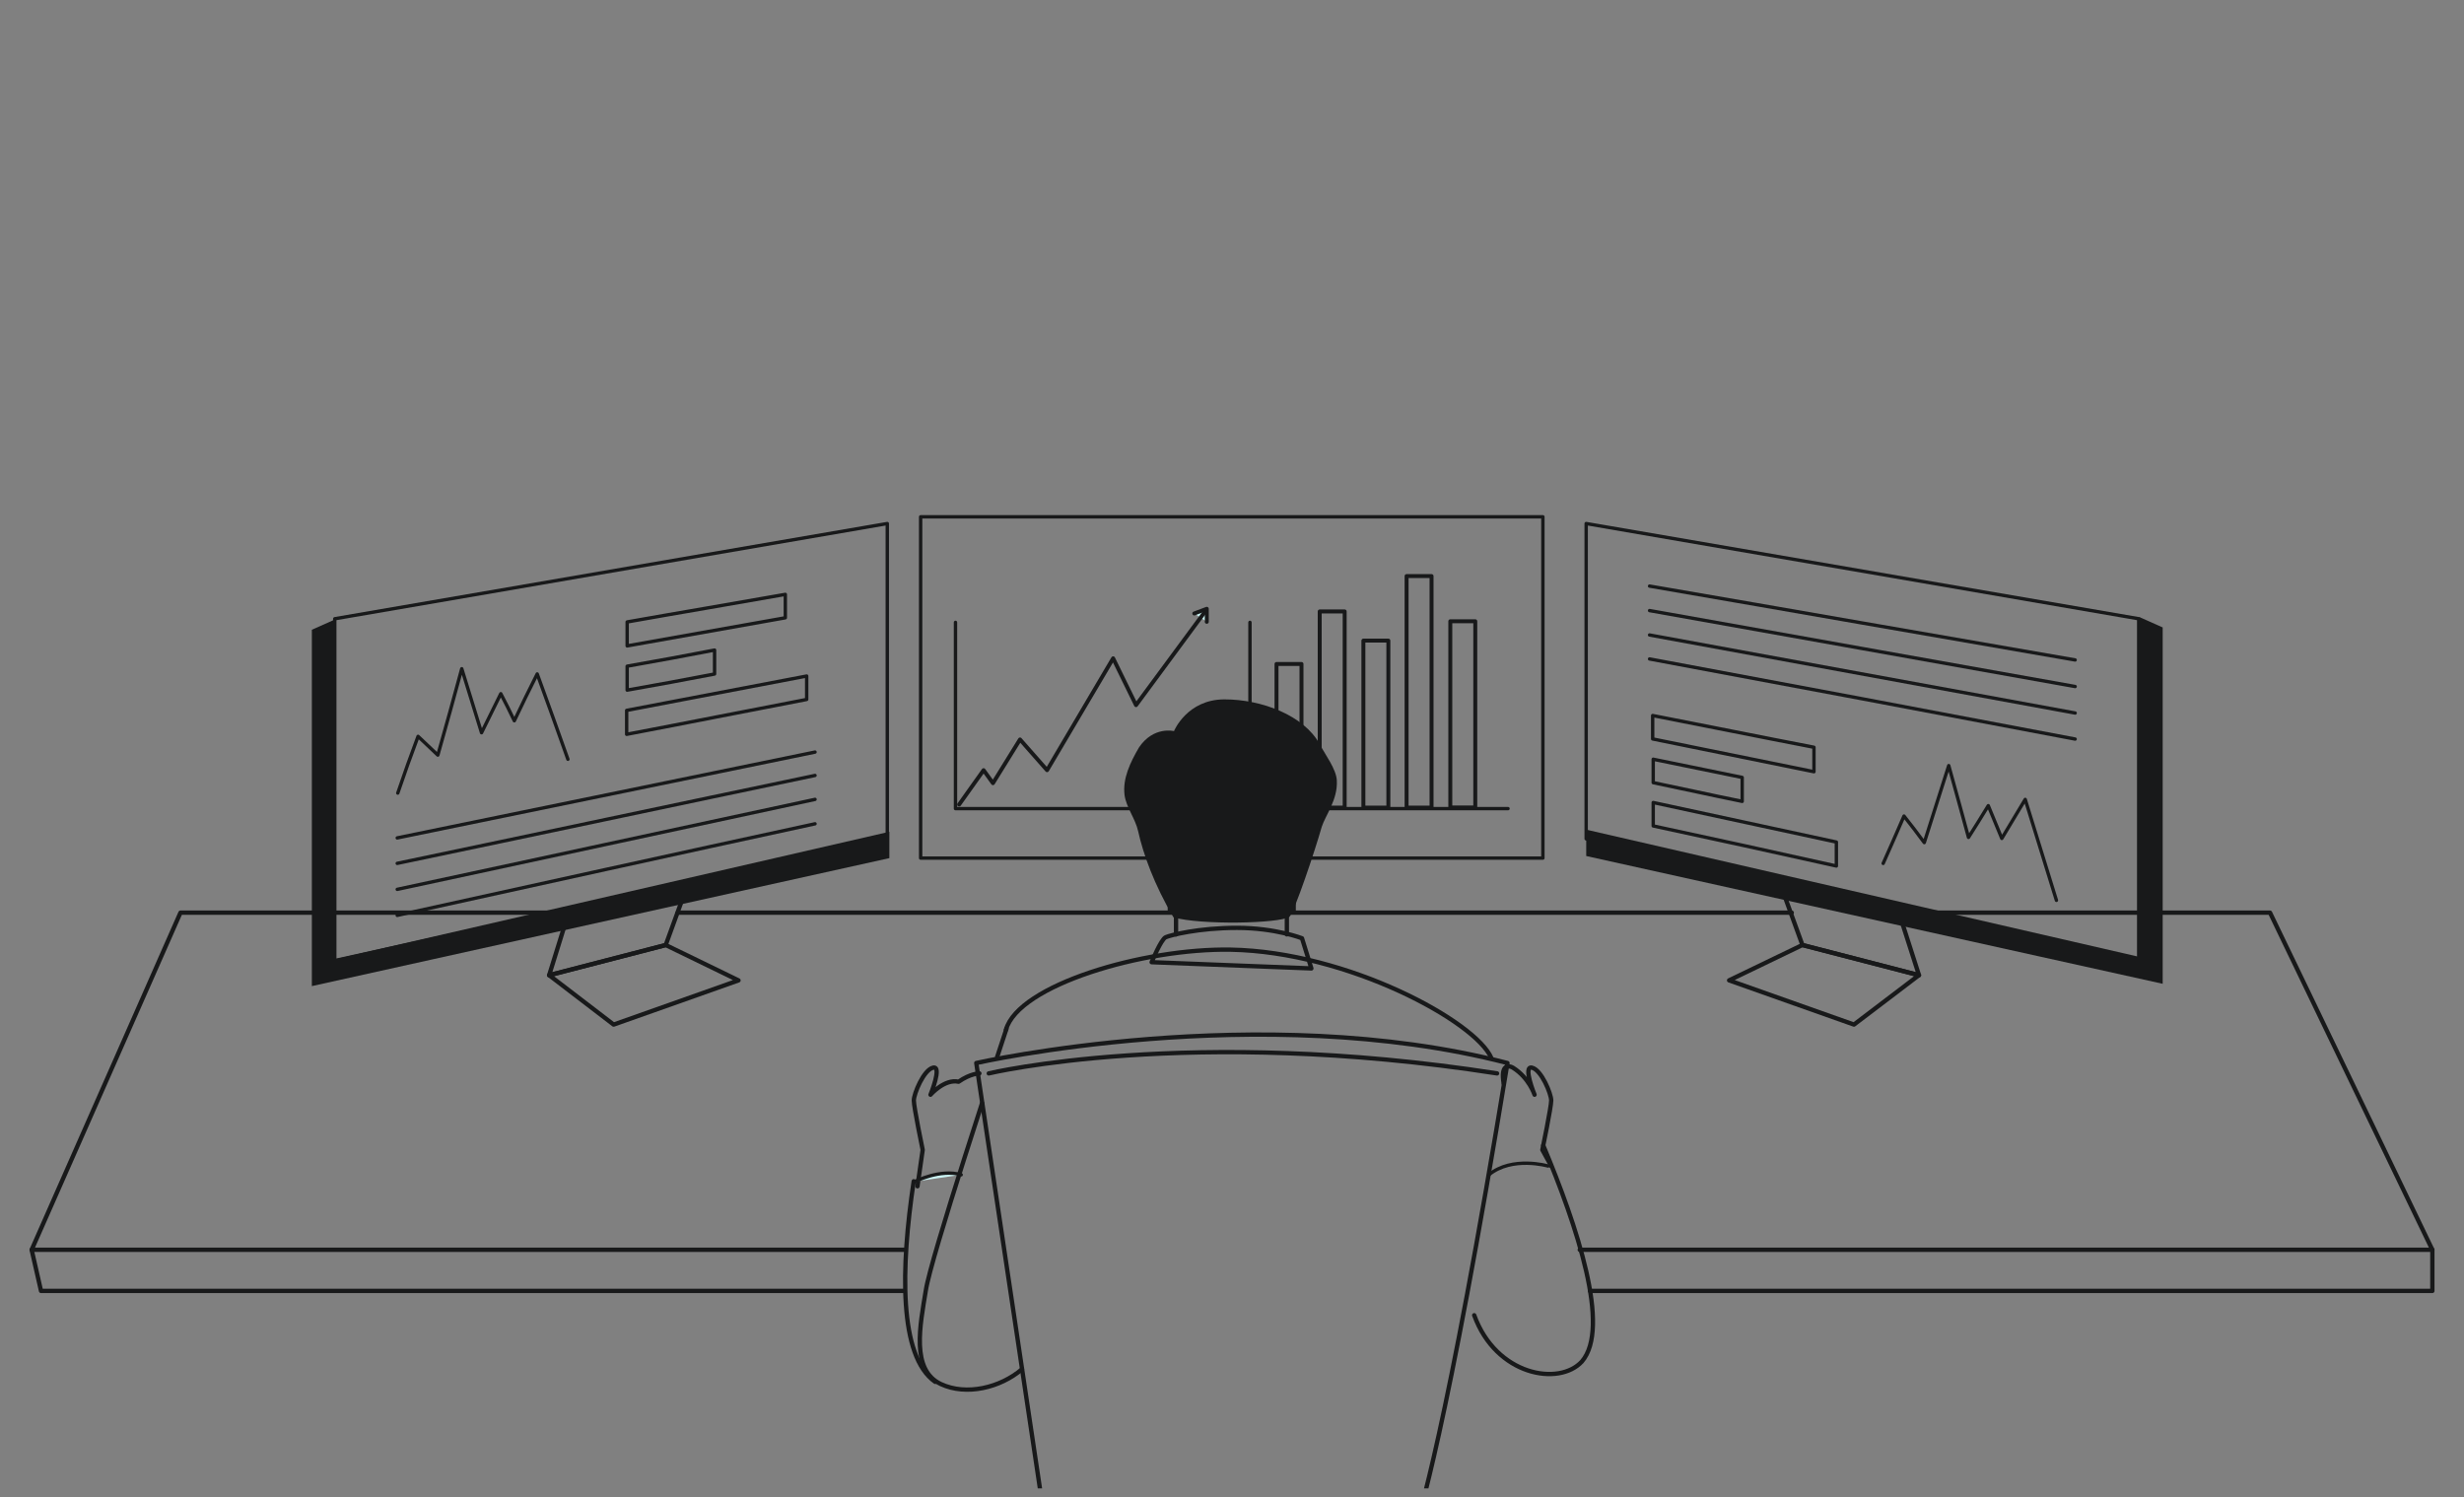 <svg width="232" height="141" viewBox="0 0 232 141" fill="none" xmlns="http://www.w3.org/2000/svg">
<rect x="0" y="0" width="232" height="141" fill="#808080" stroke="none"/>
<g clip-path="url(#clip0_688_36530)">
<path d="M63.815 85.941H168.705M56.264 85.941H16.991L2.98 117.685H85.263M176.719 85.941H213.736L229.02 117.685H148.742" stroke="#18191A" stroke-width="0.407" stroke-miterlimit="10" stroke-linecap="round" stroke-linejoin="round"/>
<path d="M2.98 117.686L3.862 121.556H85.13M229.02 117.686V121.556H149.704" stroke="#18191A" stroke-width="0.407" stroke-miterlimit="10" stroke-linecap="round" stroke-linejoin="round"/>
<path d="M64.44 84.147L62.676 88.996L51.703 91.838L53.271 86.792L64.44 84.147Z" stroke="#18191A" stroke-width="0.407" stroke-miterlimit="10" stroke-linecap="round" stroke-linejoin="round"/>
<path d="M31.587 90.317L83.739 78.322V80.805L29.363 92.856V59.3L31.587 58.31V90.317Z" fill="#18191A"/>
<path d="M31.52 58.264L83.544 49.299V78.985L31.52 90.448V58.264Z" stroke="#18191A" stroke-width="0.318" stroke-miterlimit="10" stroke-linecap="round" stroke-linejoin="round"/>
<path d="M62.676 88.984L51.703 91.826L57.778 96.479L69.534 92.316L62.676 88.984Z" stroke="#18191A" stroke-width="0.407" stroke-miterlimit="10" stroke-linecap="round" stroke-linejoin="round"/>
<path d="M167.949 84.144L169.713 88.994L180.686 91.835L179.069 86.79L167.949 84.144Z" stroke="#18191A" stroke-width="0.407" stroke-miterlimit="10" stroke-linecap="round" stroke-linejoin="round"/>
<path d="M201.405 90.099L149.352 78.123V80.606L203.629 92.637V59.081L201.405 58.092V90.099Z" fill="#18191A"/>
<path d="M201.371 58.264L149.347 49.299V78.985L201.371 90.448V58.264Z" stroke="#18191A" stroke-width="0.318" stroke-miterlimit="10" stroke-linecap="round" stroke-linejoin="round"/>
<path d="M169.712 88.982L180.685 91.824L174.562 96.478L162.805 92.314L169.712 88.982Z" stroke="#18191A" stroke-width="0.407" stroke-miterlimit="10" stroke-linecap="round" stroke-linejoin="round"/>
<path d="M121.807 79.484H110.148V85.706H121.807V79.484Z" fill="#CBF4F4" stroke="#18191A" stroke-width="0.407" stroke-miterlimit="10" stroke-linecap="round" stroke-linejoin="round"/>
<path d="M145.272 48.664H86.684V80.8H145.272V48.664Z" stroke="#18191A" stroke-width="0.318" stroke-miterlimit="10" stroke-linecap="round" stroke-linejoin="round"/>
<path d="M89.965 58.605V76.143H114.263" stroke="#18191A" stroke-width="0.318" stroke-miterlimit="10" stroke-linecap="round" stroke-linejoin="round"/>
<path d="M117.691 58.605V76.143H141.989" stroke="#18191A" stroke-width="0.318" stroke-miterlimit="10" stroke-linecap="round" stroke-linejoin="round"/>
<path d="M122.543 62.522H120.191V76.042H122.543V62.522Z" stroke="#18191A" stroke-width="0.372" stroke-miterlimit="10" stroke-linecap="round" stroke-linejoin="round"/>
<path d="M126.609 57.576H124.258V76.044H126.609V57.576Z" stroke="#18191A" stroke-width="0.372" stroke-miterlimit="10" stroke-linecap="round" stroke-linejoin="round"/>
<path d="M130.722 60.322H128.371V76.047H130.722V60.322Z" stroke="#18191A" stroke-width="0.372" stroke-miterlimit="10" stroke-linecap="round" stroke-linejoin="round"/>
<path d="M134.789 54.246H132.438V76.045H134.789V54.246Z" stroke="#18191A" stroke-width="0.372" stroke-miterlimit="10" stroke-linecap="round" stroke-linejoin="round"/>
<path d="M138.906 58.5H136.555V76.037H138.906V58.5Z" stroke="#18191A" stroke-width="0.372" stroke-miterlimit="10" stroke-linecap="round" stroke-linejoin="round"/>
<path d="M113.625 58.551V57.326L112.449 57.767" fill="#CBF4F4"/>
<path d="M113.625 58.551V57.326L112.449 57.767" stroke="#18191A" stroke-width="0.372" stroke-miterlimit="10" stroke-linecap="round" stroke-linejoin="round"/>
<path d="M90.309 75.755L92.611 72.522L93.493 73.746L96.04 69.631L98.588 72.522L104.809 61.989L106.964 66.398L113.578 57.434" stroke="#18191A" stroke-width="0.372" stroke-miterlimit="10" stroke-linecap="round" stroke-linejoin="round"/>
<path d="M110.73 87.986V83.934H121.165V87.986" stroke="#18191A" stroke-width="0.407" stroke-miterlimit="10" stroke-linecap="round" stroke-linejoin="round"/>
<path d="M108.434 90.604C108.434 90.604 109.315 88.449 109.756 88.253C110.197 88.057 112.842 87.371 116.468 87.371C120.093 87.371 122.591 88.351 122.591 88.351L123.473 91.192L108.434 90.604Z" stroke="#18191A" stroke-width="0.407" stroke-miterlimit="10" stroke-linecap="round" stroke-linejoin="round"/>
<path d="M145.304 107.855C148.489 115.448 151.688 125.023 148.945 128.207C146.79 130.559 140.862 129.53 138.805 123.847" stroke="#18191A" stroke-width="0.407" stroke-miterlimit="10" stroke-linecap="round" stroke-linejoin="round"/>
<path d="M145.76 109.796C145.76 109.796 142.38 108.816 140.176 110.628" stroke="#18191A" stroke-width="0.318" stroke-miterlimit="10" stroke-linecap="round" stroke-linejoin="round"/>
<path d="M86.386 111.705L86.876 108.275C86.876 108.275 86.043 104.258 86.043 103.622C86.043 102.985 86.974 100.731 87.856 100.535C88.737 100.339 87.611 103.083 87.611 103.083C87.611 103.083 88.933 101.564 90.256 101.858C91.383 101.074 92.215 101.074 92.215 101.074" stroke="#18191A" stroke-width="0.407" stroke-miterlimit="10" stroke-linecap="round" stroke-linejoin="round"/>
<path d="M146.055 109.797L145.222 108.275C145.222 108.275 146.055 104.258 146.055 103.621C146.055 102.985 145.124 100.731 144.242 100.535C143.36 100.339 144.487 103.083 144.487 103.083C144.487 103.083 143.975 101.486 142.448 100.535C142.031 100.288 141.273 100.24 141.578 102.023" stroke="#18191A" stroke-width="0.407" stroke-miterlimit="10" stroke-linecap="round" stroke-linejoin="round"/>
<path d="M86.032 111.232C84.808 119.364 84.623 127.719 88.052 130.12" stroke="#18191A" stroke-width="0.407" stroke-miterlimit="10" stroke-linecap="round" stroke-linejoin="round"/>
<path d="M86.141 111.259C86.141 111.259 88.541 110.035 90.501 110.623Z" fill="#CBF4F4"/>
<path d="M86.141 111.259C86.141 111.259 88.541 110.035 90.501 110.623" stroke="#18191A" stroke-width="0.318" stroke-miterlimit="10" stroke-linecap="round" stroke-linejoin="round"/>
<path d="M94.764 96.873C94.764 96.873 94.424 97.895 93.888 99.526M92.468 103.875C91.937 105.512 91.359 107.306 90.786 109.109C89.07 114.509 87.4 119.981 87.171 121.514C86.632 124.796 85.75 129.009 88.592 130.331C90.981 131.444 94.167 130.685 96.227 128.93" stroke="#18191A" stroke-width="0.407" stroke-miterlimit="10" stroke-linecap="round" stroke-linejoin="round"/>
<path d="M140.417 99.623C138.948 96.194 126.9 89.62 115.877 89.424C107.648 89.278 95.891 92.756 94.715 96.969" stroke="#18191A" stroke-width="0.407" stroke-miterlimit="10" stroke-linecap="round" stroke-linejoin="round"/>
<path d="M110.537 68.844C110.537 68.844 111.762 65.856 115.289 65.856C118.816 65.856 122.784 67.374 124.254 70.068C124.793 71.097 125.821 72.42 125.87 73.498C125.968 75.31 124.793 76.78 124.45 77.857C123.813 80.111 121.902 85.793 121.412 86.332C120.433 86.969 113.036 87.116 110.488 86.381C108.676 83.295 107.647 80.454 107.157 78.249C106.912 77.123 106.031 75.996 105.884 74.869C105.688 73.302 106.422 71.783 107.255 70.362C108.627 68.354 110.537 68.844 110.537 68.844Z" fill="#18191A"/>
<path d="M53.472 71.495C52.345 68.31 51.757 66.694 50.582 63.461C49.7 65.224 49.259 66.106 48.426 67.869C47.936 66.841 47.691 66.351 47.153 65.322C46.418 66.792 46.075 67.526 45.34 68.996C44.605 66.596 44.213 65.371 43.478 62.971C42.597 66.204 42.156 67.82 41.225 71.103C40.49 70.417 40.098 70.025 39.364 69.339C38.58 71.445 38.188 72.523 37.453 74.679" stroke="#18191A" stroke-width="0.318" stroke-miterlimit="10" stroke-linecap="round" stroke-linejoin="round"/>
<path d="M73.943 58.173C68.995 59.055 63.998 59.937 59.051 60.819C59.051 59.937 59.051 59.447 59.051 58.565C63.998 57.683 68.995 56.85 73.943 55.969C73.943 56.85 73.943 57.291 73.943 58.173Z" stroke="#18191A" stroke-width="0.318" stroke-miterlimit="10" stroke-linecap="round" stroke-linejoin="round"/>
<path d="M67.281 63.466C63.998 64.103 62.333 64.397 59.051 64.985C59.051 64.103 59.051 63.613 59.051 62.731C62.333 62.144 63.998 61.85 67.281 61.213C67.281 62.144 67.281 62.584 67.281 63.466Z" stroke="#18191A" stroke-width="0.318" stroke-miterlimit="10" stroke-linecap="round" stroke-linejoin="round"/>
<path d="M75.954 65.863C70.32 66.94 64.686 68.067 59.004 69.145C59.004 68.263 59.004 67.773 59.004 66.891C64.637 65.814 70.271 64.736 75.954 63.658C75.954 64.54 75.954 64.981 75.954 65.863Z" stroke="#18191A" stroke-width="0.318" stroke-miterlimit="10" stroke-linecap="round" stroke-linejoin="round"/>
<path d="M37.402 78.901C50.531 76.207 63.611 73.513 76.739 70.818Z" fill="#CBF4F4"/>
<path d="M37.402 78.901C50.531 76.207 63.611 73.513 76.739 70.818" stroke="#18191A" stroke-width="0.318" stroke-miterlimit="10" stroke-linecap="round" stroke-linejoin="round"/>
<path d="M37.402 81.298C50.531 78.555 63.611 75.763 76.739 73.019Z" fill="#CBF4F4"/>
<path d="M37.402 81.298C50.531 78.555 63.611 75.763 76.739 73.019" stroke="#18191A" stroke-width="0.318" stroke-miterlimit="10" stroke-linecap="round" stroke-linejoin="round"/>
<path d="M37.402 83.746C50.531 80.905 63.611 78.113 76.739 75.272Z" fill="#CBF4F4"/>
<path d="M37.402 83.746C50.531 80.905 63.611 78.113 76.739 75.272" stroke="#18191A" stroke-width="0.318" stroke-miterlimit="10" stroke-linecap="round" stroke-linejoin="round"/>
<path d="M37.402 86.194C50.531 83.304 63.611 80.413 76.739 77.572Z" fill="#CBF4F4"/>
<path d="M37.402 86.194C50.531 83.304 63.611 80.413 76.739 77.572" stroke="#18191A" stroke-width="0.318" stroke-miterlimit="10" stroke-linecap="round" stroke-linejoin="round"/>
<path d="M193.625 84.779C192.45 80.959 191.862 79.048 190.686 75.276C189.804 76.746 189.363 77.48 188.482 78.95C187.992 77.725 187.698 77.088 187.208 75.864C186.473 77.088 186.081 77.676 185.346 78.852C184.612 76.109 184.22 74.786 183.485 72.092C182.554 74.982 182.113 76.452 181.182 79.342C180.448 78.362 180.056 77.823 179.272 76.844C178.488 78.656 178.096 79.538 177.312 81.301" stroke="#18191A" stroke-width="0.318" stroke-miterlimit="10" stroke-linecap="round" stroke-linejoin="round"/>
<path d="M170.795 72.668C165.75 71.639 160.704 70.61 155.609 69.581C155.609 68.7 155.609 68.259 155.609 67.377C160.655 68.357 165.701 69.385 170.795 70.365C170.795 71.296 170.795 71.737 170.795 72.668Z" stroke="#18191A" stroke-width="0.318" stroke-miterlimit="10" stroke-linecap="round" stroke-linejoin="round"/>
<path d="M164.037 75.46C160.657 74.774 158.991 74.382 155.66 73.697C155.66 72.815 155.66 72.374 155.66 71.492C159.04 72.178 160.706 72.521 164.037 73.207C164.037 74.088 164.037 74.529 164.037 75.46Z" stroke="#18191A" stroke-width="0.318" stroke-miterlimit="10" stroke-linecap="round" stroke-linejoin="round"/>
<path d="M172.904 81.545C167.172 80.271 161.392 78.998 155.66 77.773C155.66 76.891 155.66 76.45 155.66 75.568C161.392 76.793 167.172 78.067 172.904 79.291C172.904 80.173 172.904 80.614 172.904 81.545Z" stroke="#18191A" stroke-width="0.318" stroke-miterlimit="10" stroke-linecap="round" stroke-linejoin="round"/>
<path d="M155.316 55.188C168.69 57.49 182.014 59.841 195.388 62.144Z" fill="#CBF4F4"/>
<path d="M155.316 55.188C168.69 57.49 182.014 59.841 195.388 62.144" stroke="#18191A" stroke-width="0.318" stroke-miterlimit="10" stroke-linecap="round" stroke-linejoin="round"/>
<path d="M155.316 57.494C168.69 59.895 182.014 62.246 195.388 64.646Z" fill="#CBF4F4"/>
<path d="M155.316 57.494C168.69 59.895 182.014 62.246 195.388 64.646" stroke="#18191A" stroke-width="0.318" stroke-miterlimit="10" stroke-linecap="round" stroke-linejoin="round"/>
<path d="M155.316 59.793C168.69 62.242 182.014 64.692 195.388 67.141Z" fill="#CBF4F4"/>
<path d="M155.316 59.793C168.69 62.242 182.014 64.692 195.388 67.141" stroke="#18191A" stroke-width="0.318" stroke-miterlimit="10" stroke-linecap="round" stroke-linejoin="round"/>
<path d="M155.316 62.049C168.69 64.547 182.014 67.046 195.388 69.593Z" fill="#CBF4F4"/>
<path d="M155.316 62.049C168.69 64.547 182.014 67.046 195.388 69.593" stroke="#18191A" stroke-width="0.318" stroke-miterlimit="10" stroke-linecap="round" stroke-linejoin="round"/>
<path d="M91.922 100.098C91.922 100.098 118.62 94.073 141.938 100.098C136.108 135.614 133.414 143.305 133.414 143.305H98.388L91.922 100.098Z" stroke="#18191A" stroke-width="0.407" stroke-miterlimit="10" stroke-linecap="round" stroke-linejoin="round"/>
<path d="M93.098 101.075C93.098 101.075 111.958 96.569 140.958 101.075" stroke="#18191A" stroke-width="0.407" stroke-miterlimit="10" stroke-linecap="round" stroke-linejoin="round"/>
</g>
<defs>
<clipPath id="clip0_688_36530">
<rect width="232" height="140" fill="white" transform="translate(0 0.152)"/>
</clipPath>
</defs>
</svg>

